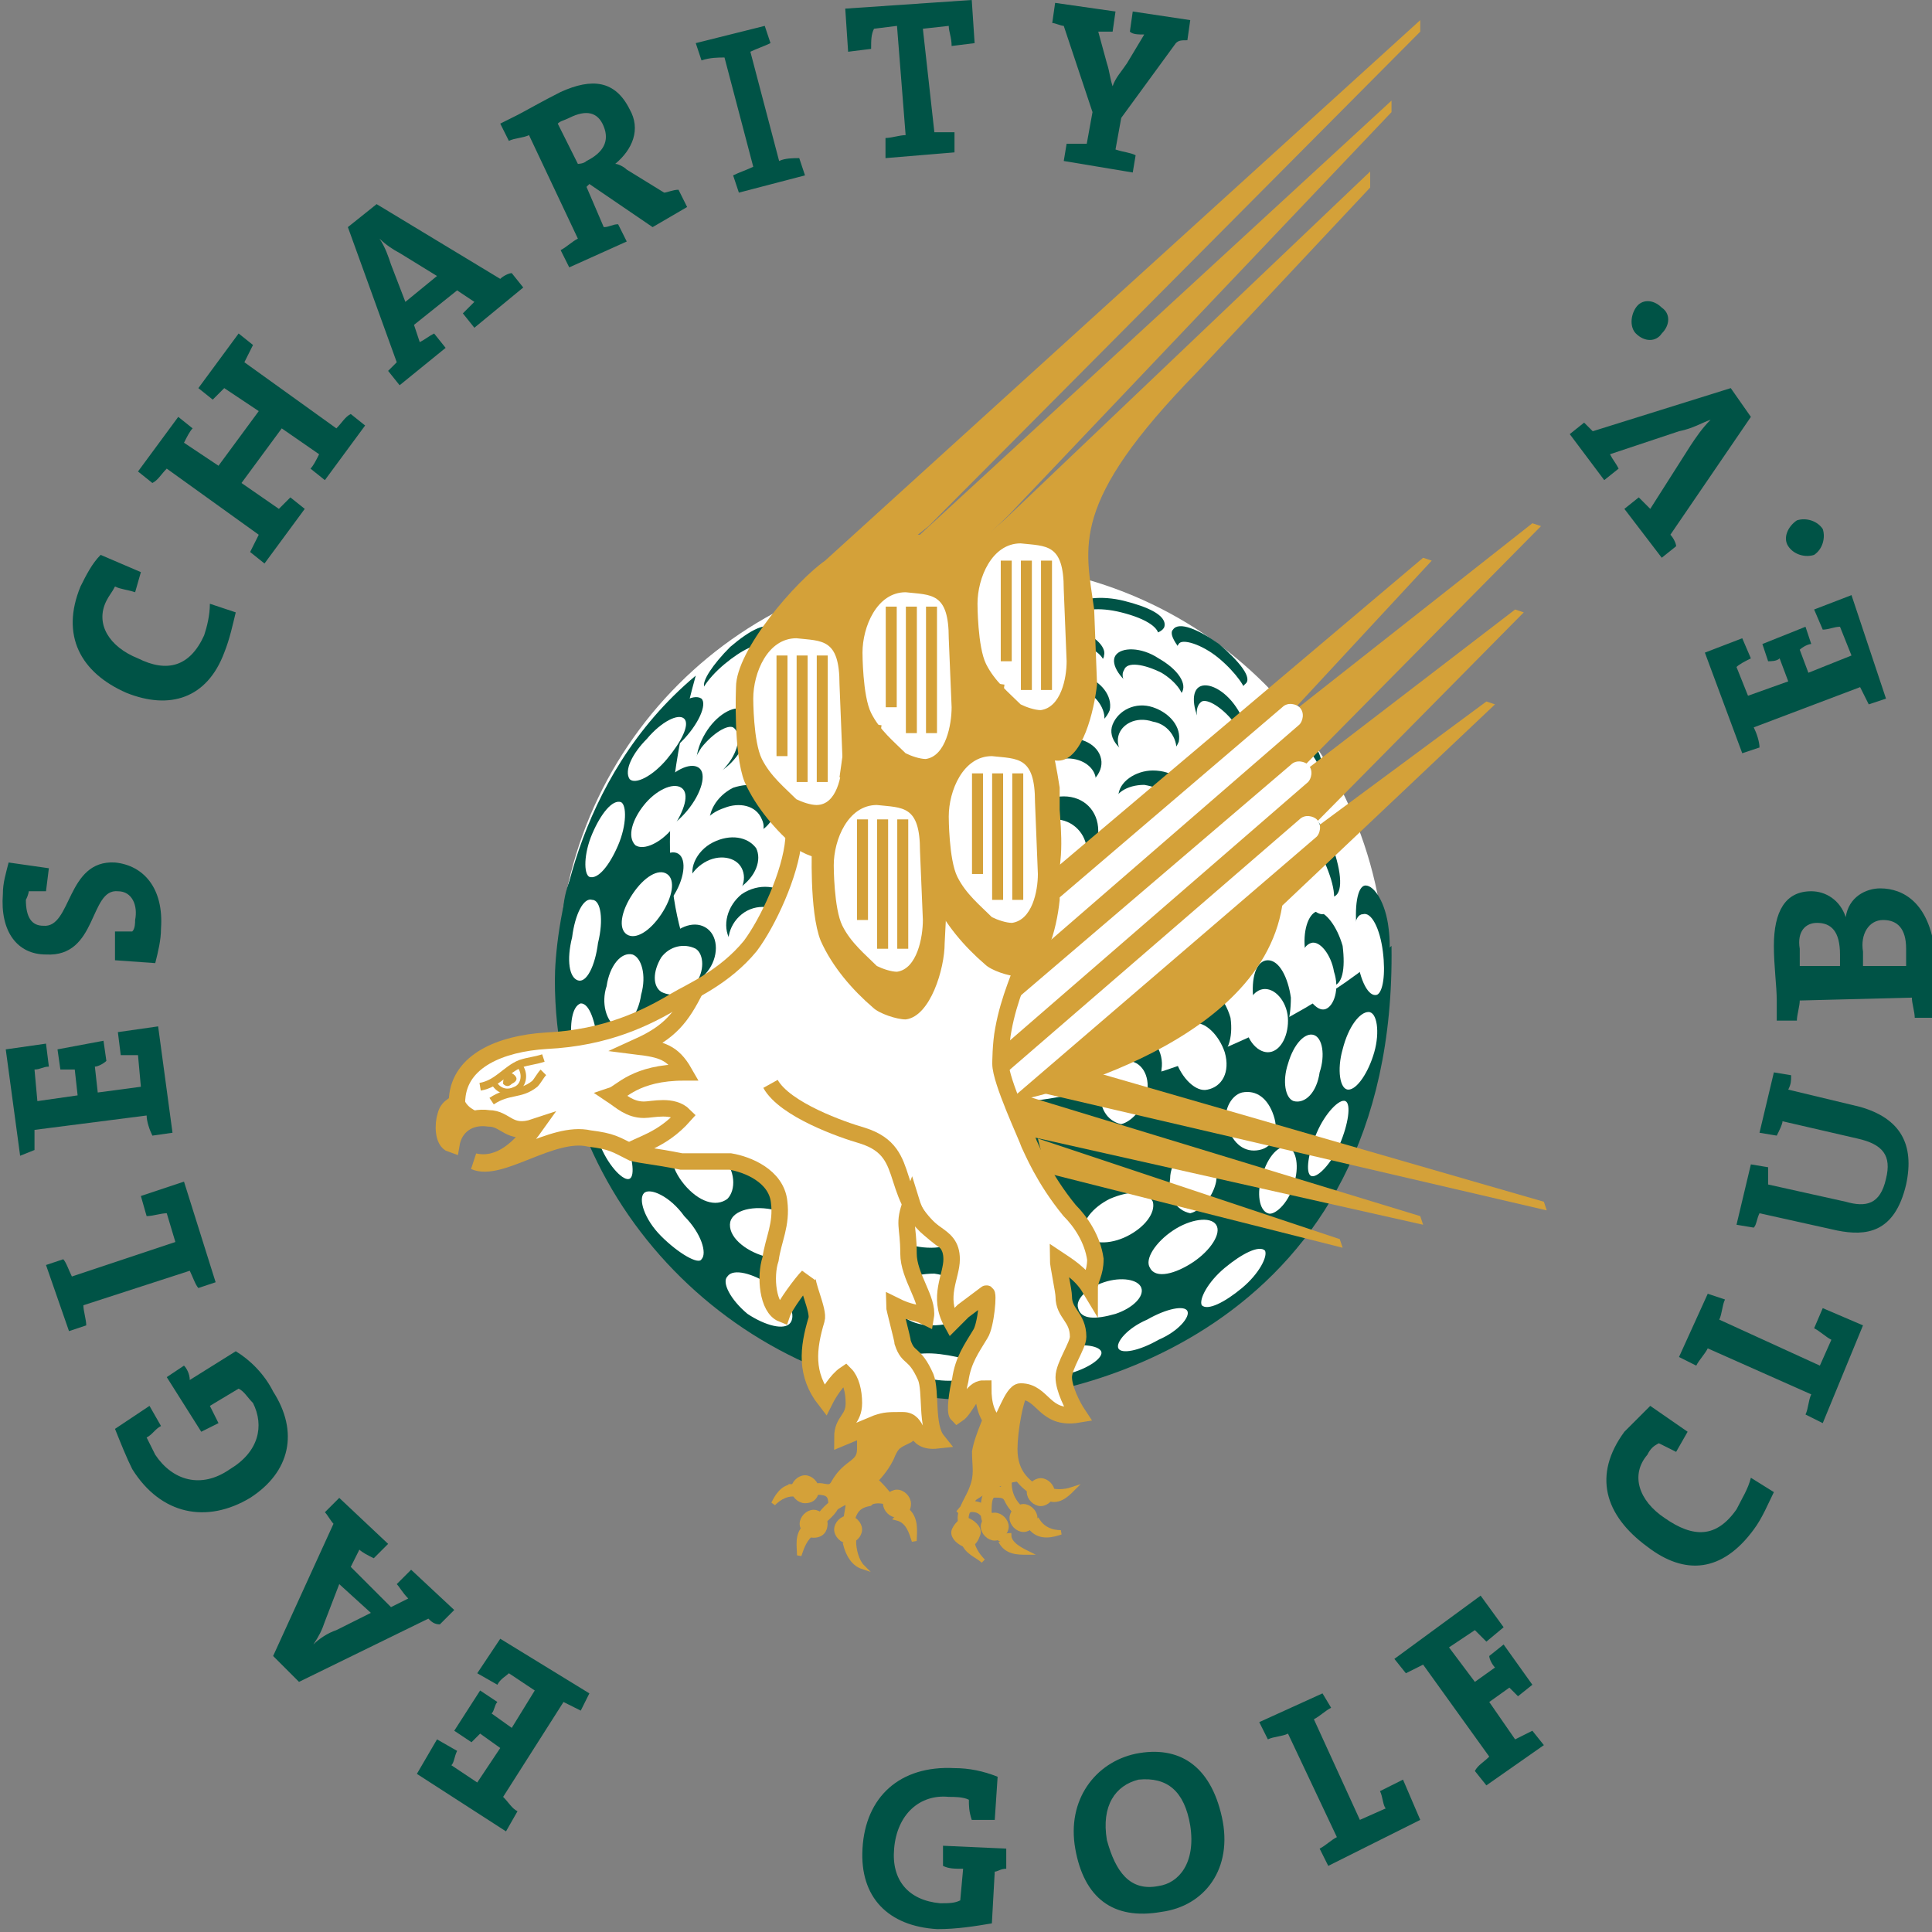 <svg version="1.1" id="Ebene_1" xmlns="http://www.w3.org/2000/svg" xmlns:xlink="http://www.w3.org/1999/xlink" x="0" y="0" viewBox="0 0 67.2 67.2" xml:space="preserve" enable-background="new 0 0 67.2 67.2">
  <rect x="0" y="0" width="67.2" height="67.2" fill="#808080" stroke="none"/>
  <style>
    .st0,.st1{clip-path:url(#SVGID_00000108281571672930127890000008163496595648499349_);fill:#fff}.st1{fill:#005346}.st2{fill:#d4a139}.st2,.st3,.st4{clip-path:url(#SVGID_00000108281571672930127890000008163496595648499349_)}.st3{fill:none;stroke:#d4a139;stroke-width:.172;stroke-miterlimit:3.864}.st4{stroke-width:.382;stroke-miterlimit:4.62}.st4,.st5,.st6{fill:none;stroke:#d4a139}.st5{clip-path:url(#SVGID_00000108281571672930127890000008163496595648499349_);stroke-width:.155;stroke-miterlimit:5.759}.st6{stroke-width:9.600000e-02;stroke-miterlimit:4.62}.st6,.st7,.st8{clip-path:url(#SVGID_00000108281571672930127890000008163496595648499349_)}.st7{fill:none;stroke:#d4a139;stroke-width:.172;stroke-miterlimit:5.759}.st8{fill-rule:evenodd;clip-rule:evenodd;fill:#d4a139}.st10,.st11,.st9{fill:none;stroke:#d4a139}.st9{clip-path:url(#SVGID_00000108281571672930127890000008163496595648499349_);stroke-width:.382;stroke-miterlimit:5.759}.st10,.st11{stroke-width:.573}.st10{clip-path:url(#SVGID_00000108281571672930127890000008163496595648499349_);stroke-miterlimit:4.62}.st11{stroke-miterlimit:3.864}.st11,.st12,.st13{clip-path:url(#SVGID_00000108281571672930127890000008163496595648499349_)}.st12{fill:none;stroke:#d4a139;stroke-width:.116;stroke-miterlimit:3.864}.st13{stroke-width:.271}.st13,.st14,.st15{fill:none;stroke:#d4a139;stroke-miterlimit:3.864}.st14{clip-path:url(#SVGID_00000108281571672930127890000008163496595648499349_);stroke-width:.191}.st15{stroke-width:.382}.st15,.st16,.st17{clip-path:url(#SVGID_00000108281571672930127890000008163496595648499349_)}.st16{fill:none;stroke:#d4a139;stroke-width:9.600000e-02;stroke-miterlimit:3.864}.st17{fill-rule:evenodd;clip-rule:evenodd;fill:#005346}
  </style>
  <defs>
    <path id="SVGID_1_" d="M0 0h67.2v67.2H0z"/>
  </defs>
  <clipPath id="SVGID_00000093153113307163855310000011850563666832327569_">
    <use xlink:href="#SVGID_1_" overflow="visible"/>
  </clipPath>
  <path d="M48.2 34c0 8-6.4 14.4-14.4 14.4S19.4 42 19.4 34s6.4-14.4 14.4-14.4S48.2 26 48.2 34" clip-path="url(#SVGID_00000093153113307163855310000011850563666832327569_)" fill="#fff"/>
  <path d="M41.1 43.2c.4-.5.4-1.2 0-1.5-.4-.3-1-.2-1.4.3-.4.5-.4 1.2 0 1.5.3.3 1 .2 1.4-.3" clip-path="url(#SVGID_00000093153113307163855310000011850563666832327569_)" fill="#fff"/>
  <path d="M43.4 43.2c.5-.6.6-1.2.4-1.4-.3-.2-.9 0-1.3.6-.5.6-.6 1.2-.4 1.4.2.2.8 0 1.3-.6" clip-path="url(#SVGID_00000093153113307163855310000011850563666832327569_)" fill="#005346"/>
  <path d="M42.6 43.9c.4-.5.6-1.1.3-1.3-.2-.2-.8 0-1.2.5-.4.5-.6 1.1-.3 1.3.2.3.8 0 1.2-.5" clip-path="url(#SVGID_00000093153113307163855310000011850563666832327569_)" fill="#fff"/>
  <path d="M24.2 23.5c-4.3 3.6-4.9 9-4.9 10.6 0 8.1 6.8 14.6 14.7 14.6 3.4 0 14.6-2.5 14.4-15.8-7.7 7-29.8 10.7-24.2-9.4" clip-path="url(#SVGID_00000093153113307163855310000011850563666832327569_)" fill="#005346"/>
  <path d="M25.5 27.4c.6-.2 1.2-.1 1.4.4.2.5-.1 1-.8 1.3-.6.2-1.2.1-1.4-.4-.1-.4.2-1 .8-1.3" clip-path="url(#SVGID_00000093153113307163855310000011850563666832327569_)" fill="#005346"/>
  <path d="M25.2 28.1c.5-.2 1.1-.1 1.3.4.2.4-.1.9-.7 1.1s-1.1.1-1.3-.4.1-.9.7-1.1" clip-path="url(#SVGID_00000093153113307163855310000011850563666832327569_)" fill="#fff"/>
  <path d="M25.8 31.1c.6-.4 1.3-.3 1.7.1.4.5.2 1.2-.4 1.6-.6.4-1.3.3-1.7-.1-.3-.5-.1-1.2.4-1.6" clip-path="url(#SVGID_00000093153113307163855310000011850563666832327569_)" fill="#005346"/>
  <path d="M25.8 31.8c.5-.4 1.2-.3 1.5.1.3.4.2 1.1-.3 1.5-.5.4-1.2.3-1.5-.1-.3-.4-.2-1.1.3-1.5" clip-path="url(#SVGID_00000093153113307163855310000011850563666832327569_)" fill="#fff"/>
  <path d="M20.7 33.7c0-.7.3-1.3.7-1.3.4 0 .6.6.6 1.3 0 .7-.3 1.3-.7 1.3-.3 0-.6-.6-.6-1.3M21.2 37.1c-.1-.7.1-1.4.4-1.4.4-.1.7.5.9 1.2.1.7-.1 1.4-.4 1.4-.4 0-.8-.5-.9-1.2M40.1 24.6c-.6-.2-1.2.1-1.4.6s.3 1 .9 1.2c.6.2 1.2-.1 1.4-.6.1-.5-.3-1-.9-1.2" clip-path="url(#SVGID_00000093153113307163855310000011850563666832327569_)" fill="#005346"/>
  <path d="M40.1 25.1c-.6-.2-1.1.1-1.2.5-.1.4.2.9.8 1.1.6.2 1.1-.1 1.2-.5s-.2-1-.8-1.1" clip-path="url(#SVGID_00000093153113307163855310000011850563666832327569_)" fill="#fff"/>
  <path d="M45.4 40.1c.2-.7.1-1.3-.2-1.5-.3-.1-.8.4-1 1.1-.2.7-.1 1.3.2 1.5.3.1.8-.4 1-1.1M22.4 40.3c-.2-.7-.1-1.3.2-1.5.3-.1.8.4 1 1.1.2.7.1 1.3-.2 1.5-.3.1-.8-.4-1-1.1M38.9 42.5c.5-.5.6-1.2.1-1.7-.4-.4-1.2-.4-1.7.1s-.6 1.2-.1 1.7 1.2.3 1.7-.1M35.6 35.2c0-.7.5-1.2 1.2-1.2s1.2.5 1.2 1.2-.5 1.2-1.2 1.2-1.2-.6-1.2-1.2M29.3 25.8c.6-.2 1.2.1 1.4.6.1.5-.3 1-.9 1.2-.6.2-1.2-.1-1.4-.6-.1-.5.3-1 .9-1.2" clip-path="url(#SVGID_00000093153113307163855310000011850563666832327569_)" fill="#005346"/>
  <path d="M27.9 27.1c-.6 0-1.2.4-1.1.9 0 .5.6.9 1.2.9s1.2-.4 1.1-.9c0-.5-.6-.9-1.2-.9M42 28.4c-.6-.4-1.3-.3-1.7.1-.4.5-.2 1.2.4 1.6.6.4 1.3.3 1.7-.1.4-.4.2-1.1-.4-1.6" clip-path="url(#SVGID_00000093153113307163855310000011850563666832327569_)" fill="#005346"/>
  <path d="M41.7 29.1c-.5-.4-1.2-.3-1.5.1-.3.4-.2 1.1.3 1.5.5.4 1.2.3 1.5-.1.4-.5.2-1.2-.3-1.5" clip-path="url(#SVGID_00000093153113307163855310000011850563666832327569_)" fill="#fff"/>
  <path d="M37.7 30.5c0-.7.5-1.2 1.2-1.2s1.2.5 1.2 1.2-.5 1.2-1.2 1.2-1.2-.5-1.2-1.2" clip-path="url(#SVGID_00000093153113307163855310000011850563666832327569_)" fill="#005346"/>
  <path d="M37.5 31.2c0-.6.5-1.1 1.1-1.1.6 0 1.1.5 1.1 1.1 0 .6-.5 1.1-1.1 1.1-.6 0-1.1-.5-1.1-1.1" clip-path="url(#SVGID_00000093153113307163855310000011850563666832327569_)" fill="#fff"/>
  <path d="M38.2 32.8c0-.7.5-1.2 1.2-1.2s1.2.5 1.2 1.2-.5 1.2-1.2 1.2-1.2-.5-1.2-1.2" clip-path="url(#SVGID_00000093153113307163855310000011850563666832327569_)" fill="#005346"/>
  <path d="M38.1 33.4c0-.6.5-1.1 1.1-1.1.6 0 1.1.5 1.1 1.1 0 .6-.5 1.1-1.1 1.1-.6 0-1.1-.5-1.1-1.1" clip-path="url(#SVGID_00000093153113307163855310000011850563666832327569_)" fill="#fff"/>
  <path d="M35.4 31.8c0-.7.5-1.2 1.2-1.2s1.2.5 1.2 1.2-.5 1.2-1.2 1.2-1.2-.5-1.2-1.2M42.7 30.9c-.6-.4-1.3-.3-1.7.1-.4.5-.2 1.2.4 1.6.6.4 1.3.3 1.7-.1.3-.4.1-1.2-.4-1.6M44.5 28.8c-.4-.5-1.1-.6-1.5-.2-.4.3-.3 1 .1 1.5s1.1.6 1.5.2c.4-.4.3-1-.1-1.5" clip-path="url(#SVGID_00000093153113307163855310000011850563666832327569_)" fill="#005346"/>
  <path d="M44.4 29.4c-.4-.4-1-.5-1.3-.2-.3.3-.3.9.1 1.3s1 .5 1.3.2c.4-.3.3-.9-.1-1.3" clip-path="url(#SVGID_00000093153113307163855310000011850563666832327569_)" fill="#fff"/>
  <path d="M46.7 32.9c-.2-.7-.6-1.2-.9-1.2-.3.1-.5.7-.4 1.4.2.7.6 1.2.9 1.2.4 0 .5-.6.4-1.4" clip-path="url(#SVGID_00000093153113307163855310000011850563666832327569_)" fill="#005346"/>
  <path d="M46.4 33.8c-.1-.6-.5-1.1-.8-1-.3.1-.5.6-.3 1.3.1.6.5 1.1.8 1 .3-.1.5-.7.3-1.3" clip-path="url(#SVGID_00000093153113307163855310000011850563666832327569_)" fill="#fff"/>
  <path d="M45 26.9c-.4-.6-.9-1-1.2-.8-.3.2-.2.8.1 1.5.4.6.9 1 1.2.8.3-.2.3-.8-.1-1.5" clip-path="url(#SVGID_00000093153113307163855310000011850563666832327569_)" fill="#005346"/>
  <path d="M44.9 27.4c-.3-.6-.8-.9-1.1-.7s-.2.8.1 1.3c.3.6.8.9 1.1.7.3-.1.2-.7-.1-1.3M45 41.2c.2-.6.1-1.2-.2-1.3-.3-.1-.7.3-.9 1-.2.6-.1 1.2.2 1.3.2.1.7-.3.9-1" clip-path="url(#SVGID_00000093153113307163855310000011850563666832327569_)" fill="#fff"/>
  <path d="M37 25.7c-.6.1-1.1.6-1 1.1s.7.8 1.3.7c.6-.1 1.1-.6 1-1.1s-.7-.8-1.3-.7" clip-path="url(#SVGID_00000093153113307163855310000011850563666832327569_)" fill="#005346"/>
  <path d="M36.9 26.4c-.6.1-1 .6-.9 1 .1.4.6.7 1.2.6.6-.1 1-.6.9-1-.1-.4-.6-.7-1.2-.6" clip-path="url(#SVGID_00000093153113307163855310000011850563666832327569_)" fill="#fff"/>
  <path d="M40.1 26.8c-.6 0-1.2.4-1.2.9s.5.9 1.1.9c.6 0 1.2-.4 1.2-.9.1-.5-.4-.9-1.1-.9" clip-path="url(#SVGID_00000093153113307163855310000011850563666832327569_)" fill="#005346"/>
  <path d="M39.8 27.3c-.6 0-1.1.3-1.1.8 0 .4.4.8 1 .8s1.1-.3 1.1-.8c.1-.4-.4-.7-1-.8" clip-path="url(#SVGID_00000093153113307163855310000011850563666832327569_)" fill="#fff"/>
  <path d="M45.2 25.2c-.6-.6-1.2-1-1.5-.8-.2.2.1.9.7 1.5s1.2 1 1.5.8c.2-.2-.1-.8-.7-1.5" clip-path="url(#SVGID_00000093153113307163855310000011850563666832327569_)" fill="#005346"/>
  <path d="M45.3 25.9c-.5-.6-1.1-.9-1.3-.7-.2.2.1.8.6 1.4.5.6 1.1.9 1.3.7.2-.2 0-.9-.6-1.4" clip-path="url(#SVGID_00000093153113307163855310000011850563666832327569_)" fill="#fff"/>
  <path d="M42.4 22.4c-.7-.5-1.4-.8-1.6-.5-.2.2.3.8.9 1.4.7.5 1.4.8 1.6.5.3-.2-.2-.8-.9-1.4" clip-path="url(#SVGID_00000093153113307163855310000011850563666832327569_)" fill="#005346"/>
  <path d="M42.4 22.9c-.6-.5-1.3-.7-1.4-.5-.2.2.2.8.9 1.2.6.5 1.3.7 1.4.5.1-.1-.3-.7-.9-1.2" clip-path="url(#SVGID_00000093153113307163855310000011850563666832327569_)" fill="#fff"/>
  <path d="M39.1 20.9c-.8-.2-1.6-.1-1.7.2-.1.3.6.7 1.4.9.8.2 1.6.1 1.7-.2.1-.4-.6-.7-1.4-.9" clip-path="url(#SVGID_00000093153113307163855310000011850563666832327569_)" fill="#005346"/>
  <path d="M39 21.3c-.8-.2-1.4-.1-1.5.1-.1.3.5.6 1.3.8.8.2 1.4.1 1.5-.1 0-.3-.5-.6-1.3-.8" clip-path="url(#SVGID_00000093153113307163855310000011850563666832327569_)" fill="#fff"/>
  <path d="M40.3 22.9c-.6-.4-1.3-.4-1.5-.1-.2.3.2.9.8 1.2.6.4 1.3.4 1.5.1.2-.3-.1-.8-.8-1.2" clip-path="url(#SVGID_00000093153113307163855310000011850563666832327569_)" fill="#005346"/>
  <path d="M40.4 23.4c-.6-.3-1.2-.4-1.3-.1-.2.3.2.8.7 1.1.6.3 1.2.4 1.3.1.2-.3-.2-.8-.7-1.1" clip-path="url(#SVGID_00000093153113307163855310000011850563666832327569_)" fill="#fff"/>
  <path d="M37.3 21.9c-.7-.2-1.4 0-1.4.3-.1.3.4.8 1.1.9.7.2 1.4 0 1.4-.3.1-.3-.4-.8-1.1-.9" clip-path="url(#SVGID_00000093153113307163855310000011850563666832327569_)" fill="#005346"/>
  <path d="M37.4 22.4c-.6-.2-1.2 0-1.3.3-.1.3.4.7 1 .8s1.2 0 1.3-.3-.3-.7-1-.8" clip-path="url(#SVGID_00000093153113307163855310000011850563666832327569_)" fill="#fff"/>
  <path d="M32.4 19.9c.9 0 1.6.1 1.6.4 0 .3-.7.6-1.5.6-.9 0-1.6-.1-1.6-.4 0-.3.7-.6 1.5-.6" clip-path="url(#SVGID_00000093153113307163855310000011850563666832327569_)" fill="#005346"/>
  <path d="M31.9 20.2c.8 0 1.4.1 1.4.4 0 .3-.6.5-1.4.5-.8 0-1.4-.1-1.4-.4 0-.2.6-.5 1.4-.5" clip-path="url(#SVGID_00000093153113307163855310000011850563666832327569_)" fill="#fff"/>
  <path d="M28.9 20.8c.8-.2 1.6-.1 1.7.2.1.3-.6.7-1.4.9-.8.2-1.6.1-1.7-.2-.1-.3.5-.7 1.4-.9" clip-path="url(#SVGID_00000093153113307163855310000011850563666832327569_)" fill="#005346"/>
  <path d="M28.7 21.2c.8-.2 1.4-.1 1.5.1.1.3-.5.6-1.3.8-.8.2-1.4.1-1.5-.1-.1-.3.5-.7 1.3-.8" clip-path="url(#SVGID_00000093153113307163855310000011850563666832327569_)" fill="#fff"/>
  <path d="M30.5 21.9c.7-.2 1.4 0 1.4.3.1.3-.4.8-1.1.9-.7.2-1.4 0-1.4-.3-.2-.3.4-.8 1.1-.9" clip-path="url(#SVGID_00000093153113307163855310000011850563666832327569_)" fill="#005346"/>
  <path d="M29.9 22.2c.6-.2 1.2 0 1.3.3.1.3-.4.7-1 .9-.6.2-1.2 0-1.3-.3s.4-.7 1-.9" clip-path="url(#SVGID_00000093153113307163855310000011850563666832327569_)" fill="#fff"/>
  <path d="M29.8 23.7c.6-.2 1.2.1 1.4.6.1.5-.3 1-.9 1.2-.6.2-1.2-.1-1.4-.6-.1-.5.3-1 .9-1.2" clip-path="url(#SVGID_00000093153113307163855310000011850563666832327569_)" fill="#005346"/>
  <path d="M29.6 24.2c.6-.2 1.1.1 1.2.5.1.4-.2.9-.8 1.1-.6.2-1.1-.1-1.2-.5s.2-1 .8-1.1" clip-path="url(#SVGID_00000093153113307163855310000011850563666832327569_)" fill="#fff"/>
  <path d="M27.8 22.9c.7-.3 1.3-.3 1.5 0 .2.3-.2.8-.9 1.2-.7.3-1.3.3-1.5 0-.1-.4.3-.9.9-1.2" clip-path="url(#SVGID_00000093153113307163855310000011850563666832327569_)" fill="#005346"/>
  <path d="M27.4 23.4c.6-.3 1.2-.3 1.3 0 .1.3-.2.8-.8 1.1-.6.3-1.2.3-1.3 0-.1-.4.2-.8.8-1.1" clip-path="url(#SVGID_00000093153113307163855310000011850563666832327569_)" fill="#fff"/>
  <path d="M25.4 22.5c.7-.6 1.3-.9 1.5-.6.2.2-.2.9-.9 1.4-.7.6-1.3.9-1.5.6-.1-.2.3-.8.9-1.4" clip-path="url(#SVGID_00000093153113307163855310000011850563666832327569_)" fill="#005346"/>
  <path d="M25.2 23.1c.6-.5 1.2-.8 1.4-.6.2.2-.2.8-.8 1.3-.6.5-1.2.8-1.4.6-.2-.2.2-.8.8-1.3" clip-path="url(#SVGID_00000093153113307163855310000011850563666832327569_)" fill="#fff"/>
  <path d="M26.6 25.1c.5-.4 1.2-.4 1.5-.1.3.4.2 1-.3 1.4-.5.4-1.2.4-1.5.1-.3-.3-.2-1 .3-1.4" clip-path="url(#SVGID_00000093153113307163855310000011850563666832327569_)" fill="#005346"/>
  <path d="M26.3 25.6c.4-.4 1-.4 1.3-.1.3.3.2.9-.3 1.3-.4.4-1 .4-1.3.1-.3-.3-.1-.9.3-1.3" clip-path="url(#SVGID_00000093153113307163855310000011850563666832327569_)" fill="#fff"/>
  <path d="M24.8 29.3c.6-.3 1.2-.2 1.5.2.2.4 0 1-.6 1.4-.6.3-1.2.2-1.5-.2-.3-.4 0-1.1.6-1.4" clip-path="url(#SVGID_00000093153113307163855310000011850563666832327569_)" fill="#005346"/>
  <path d="M24.5 30c.5-.3 1.1-.2 1.3.2.2.4 0 .9-.5 1.2-.5.3-1.1.2-1.3-.2-.2-.4 0-.9.5-1.2" clip-path="url(#SVGID_00000093153113307163855310000011850563666832327569_)" fill="#fff"/>
  <path d="M25.5 35.7c.3-.6 1-.9 1.5-.6s.7 1 .4 1.6c-.3.6-1 .9-1.5.6-.6-.3-.7-1-.4-1.6" clip-path="url(#SVGID_00000093153113307163855310000011850563666832327569_)" fill="#005346"/>
  <path d="M25.4 36.6c.3-.6.9-.8 1.4-.6.5.2.6.9.4 1.5-.3.6-.9.8-1.4.6-.5-.3-.7-1-.4-1.5M21.1 34.3c.1-.7.5-1.2.9-1.1.3.1.5.7.3 1.4-.1.7-.5 1.2-.9 1.1-.3-.2-.5-.8-.3-1.4M21.3 37.9c-.1-.6 0-1.2.4-1.3.3-.1.7.4.8 1.1.1.6 0 1.2-.4 1.3-.3 0-.6-.4-.8-1.1" clip-path="url(#SVGID_00000093153113307163855310000011850563666832327569_)" fill="#fff"/>
  <path d="M20.5 38.9c-.4-.8-.5-1.5-.2-1.6.3-.1.8.4 1.1 1.2.4.8.5 1.5.2 1.6-.3.2-.8-.4-1.1-1.2" clip-path="url(#SVGID_00000093153113307163855310000011850563666832327569_)" fill="#005346"/>
  <path d="M20.9 39.9c-.3-.7-.4-1.4-.2-1.5.2-.1.7.4 1 1.1.3.7.4 1.4.2 1.5-.2.1-.7-.4-1-1.1" clip-path="url(#SVGID_00000093153113307163855310000011850563666832327569_)" fill="#fff"/>
  <path d="M19.5 35.2c-.1-.8 0-1.4.3-1.5.3 0 .5.6.6 1.4.1.8 0 1.4-.3 1.5s-.5-.6-.6-1.4" clip-path="url(#SVGID_00000093153113307163855310000011850563666832327569_)" fill="#005346"/>
  <path d="M19.9 36.4c-.1-.8 0-1.4.3-1.5.3 0 .5.6.6 1.4.1.8 0 1.4-.3 1.5s-.5-.6-.6-1.4" clip-path="url(#SVGID_00000093153113307163855310000011850563666832327569_)" fill="#fff"/>
  <path d="M23.4 37.4c.2-.6.7-1 1.2-.9.5.1.7.7.6 1.4-.2.6-.7 1-1.2.9-.6-.1-.8-.7-.6-1.4" clip-path="url(#SVGID_00000093153113307163855310000011850563666832327569_)" fill="#005346"/>
  <path d="M23.3 38.4c.2-.6.6-.9 1.1-.8.4.1.7.7.5 1.2-.2.6-.6.9-1.1.8-.4-.1-.7-.7-.5-1.2" clip-path="url(#SVGID_00000093153113307163855310000011850563666832327569_)" fill="#fff"/>
  <path d="M37.7 23.5c-.6-.2-1.2.1-1.4.6s.3 1 .9 1.2c.6.2 1.2-.1 1.4-.6.1-.5-.3-1-.9-1.2" clip-path="url(#SVGID_00000093153113307163855310000011850563666832327569_)" fill="#005346"/>
  <path d="M37.6 24c-.6-.2-1.1.1-1.2.5-.1.4.2.9.8 1.1.6.2 1.1-.1 1.2-.5s-.3-1-.8-1.1" clip-path="url(#SVGID_00000093153113307163855310000011850563666832327569_)" fill="#fff"/>
  <path d="M43 24.6c-.4-.6-1-.9-1.3-.7-.3.2-.2.9.2 1.5s1 .9 1.3.7c.3-.3.2-.9-.2-1.5" clip-path="url(#SVGID_00000093153113307163855310000011850563666832327569_)" fill="#005346"/>
  <path d="M42.9 25.1c-.4-.5-.9-.8-1.1-.7-.3.2-.2.8.2 1.3s.9.8 1.1.7c.3-.1.2-.7-.2-1.3" clip-path="url(#SVGID_00000093153113307163855310000011850563666832327569_)" fill="#fff"/>
  <path d="M46.4 29.6c-.3-.8-.8-1.5-1.2-1.4-.3.1-.4.8-.1 1.6.3.8.8 1.5 1.2 1.4.4 0 .4-.7.1-1.6" clip-path="url(#SVGID_00000093153113307163855310000011850563666832327569_)" fill="#005346"/>
  <path d="M46.2 30.3c-.3-.8-.7-1.3-1.1-1.3-.3.1-.3.7-.1 1.5.3.8.7 1.3 1 1.3.5-.1.5-.7.2-1.5" clip-path="url(#SVGID_00000093153113307163855310000011850563666832327569_)" fill="#fff"/>
  <path d="M42.7 26.2c-.6-.2-1.2-.1-1.4.4-.2.5.1 1 .8 1.3.6.2 1.2.1 1.4-.4.1-.5-.2-1-.8-1.3" clip-path="url(#SVGID_00000093153113307163855310000011850563666832327569_)" fill="#005346"/>
  <path d="M42.5 26.8c-.5-.2-1.1-.1-1.3.4-.2.4.1.9.7 1.1s1.1.1 1.3-.4-.1-.9-.7-1.1" clip-path="url(#SVGID_00000093153113307163855310000011850563666832327569_)" fill="#fff"/>
  <path d="M47.2 39c.4-.8.5-1.5.2-1.6-.3-.1-.8.4-1.1 1.2-.4.8-.5 1.5-.2 1.6.3.1.8-.5 1.1-1.2" clip-path="url(#SVGID_00000093153113307163855310000011850563666832327569_)" fill="#005346"/>
  <path d="M46.6 39.8c.3-.7.4-1.4.2-1.5-.2-.1-.7.4-1 1.1-.3.7-.4 1.4-.2 1.5.2.1.7-.4 1-1.1" clip-path="url(#SVGID_00000093153113307163855310000011850563666832327569_)" fill="#fff"/>
  <path d="M24.6 25.4c.4-.6 1-.9 1.3-.7.3.2.2.9-.2 1.5s-1 .9-1.3.7c-.3-.2-.2-.9.2-1.5" clip-path="url(#SVGID_00000093153113307163855310000011850563666832327569_)" fill="#005346"/>
  <path d="M24.4 26c.4-.5.9-.8 1.1-.7.3.2.2.8-.2 1.3s-.9.8-1.1.7c-.3-.1-.2-.7.2-1.3M33.3 19.3l3.1.7-2.7 3.8-4.6.6z" clip-path="url(#SVGID_00000093153113307163855310000011850563666832327569_)" fill="#fff"/>
  <path d="M40.4 37.2c.1-.6-.3-1.2-.8-1.3-.5-.1-1 .4-1 1.1-.1.6.3 1.2.8 1.3.5 0 1-.4 1-1.1" clip-path="url(#SVGID_00000093153113307163855310000011850563666832327569_)" fill="#005346"/>
  <path d="M39.9 38c.1-.6-.2-1.1-.7-1.1-.4-.1-.9.4-.9 1-.1.6.2 1.1.7 1.2.4-.1.8-.6.9-1.1" clip-path="url(#SVGID_00000093153113307163855310000011850563666832327569_)" fill="#fff"/>
  <path d="M35.8 28.9c0-.7.5-1.2 1.2-1.2s1.2.5 1.2 1.2-.5 1.2-1.2 1.2-1.2-.5-1.2-1.2" clip-path="url(#SVGID_00000093153113307163855310000011850563666832327569_)" fill="#005346"/>
  <path d="M35.6 29.6c0-.6.5-1.1 1.1-1.1.6 0 1.1.5 1.1 1.1 0 .6-.5 1.1-1.1 1.1-.6 0-1.1-.5-1.1-1.1" clip-path="url(#SVGID_00000093153113307163855310000011850563666832327569_)" fill="#fff"/>
  <path d="M25.7 33.1c.6-.4 1.3-.3 1.7.1.4.5.2 1.2-.4 1.6-.6.4-1.3.3-1.7-.1-.3-.4-.1-1.2.4-1.6" clip-path="url(#SVGID_00000093153113307163855310000011850563666832327569_)" fill="#005346"/>
  <path d="M25.5 33.9c.5-.4 1.2-.3 1.5.1.3.4.2 1.1-.3 1.5-.5.4-1.2.3-1.5-.1-.4-.5-.2-1.1.3-1.5" clip-path="url(#SVGID_00000093153113307163855310000011850563666832327569_)" fill="#fff"/>
  <path d="M19.6 31.5c.1-.9.5-1.5.8-1.5.3 0 .4.8.3 1.6-.1.9-.5 1.5-.8 1.5-.3 0-.4-.7-.3-1.6" clip-path="url(#SVGID_00000093153113307163855310000011850563666832327569_)" fill="#005346"/>
  <path d="M19.9 32.6c.1-.8.4-1.4.7-1.3.3 0 .4.7.2 1.5-.1.8-.4 1.4-.7 1.3-.3-.1-.4-.7-.2-1.5" clip-path="url(#SVGID_00000093153113307163855310000011850563666832327569_)" fill="#fff"/>
  <path d="M20.8 28.2c.3-.8.8-1.4 1.1-1.3.3.1.2.8-.1 1.7-.3.8-.8 1.4-1.1 1.3-.3-.1-.2-.9.1-1.7" clip-path="url(#SVGID_00000093153113307163855310000011850563666832327569_)" fill="#005346"/>
  <path d="M20.6 29c.3-.7.7-1.2 1-1.1.2.1.2.8-.1 1.5-.3.7-.7 1.2-1 1.1-.2-.1-.2-.8.1-1.5" clip-path="url(#SVGID_00000093153113307163855310000011850563666832327569_)" fill="#fff"/>
  <path d="M22.9 25.1c.6-.6 1.2-1 1.5-.8.2.2-.1.9-.7 1.5s-1.2 1-1.5.8c-.2-.2.1-.9.7-1.5" clip-path="url(#SVGID_00000093153113307163855310000011850563666832327569_)" fill="#005346"/>
  <path d="M22.5 25.7c.5-.6 1.1-.9 1.3-.7.2.2-.1.8-.6 1.4-.5.6-1.1.9-1.3.7-.2-.3.1-.9.6-1.4" clip-path="url(#SVGID_00000093153113307163855310000011850563666832327569_)" fill="#fff"/>
  <path d="M42.3 40.4c.1-.6-.3-1.2-.8-1.3-.5-.1-1 .4-1 1.1-.1.6.3 1.2.8 1.3.4 0 .9-.4 1-1.1" clip-path="url(#SVGID_00000093153113307163855310000011850563666832327569_)" fill="#005346"/>
  <path d="M42.3 41.1c.1-.6-.2-1.1-.7-1.1-.4-.1-.9.4-.9 1-.1.6.2 1.1.7 1.2.4-.1.8-.6.9-1.1" clip-path="url(#SVGID_00000093153113307163855310000011850563666832327569_)" fill="#fff"/>
  <path d="M46.3 37.7c.1-.7-.1-1.3-.5-1.4-.4-.1-.8.4-.9 1.1-.1.7.1 1.3.5 1.4.4.1.8-.4.9-1.1" clip-path="url(#SVGID_00000093153113307163855310000011850563666832327569_)" fill="#005346"/>
  <path d="M45.9 37.3c.2-.6.1-1.2-.2-1.3-.3-.1-.7.3-.9 1-.2.6-.1 1.2.2 1.3.4.1.8-.3.9-1" clip-path="url(#SVGID_00000093153113307163855310000011850563666832327569_)" fill="#fff"/>
  <path d="M23.2 32.7c.4-.5 1-.7 1.4-.4.4.3.4 1 0 1.5s-1 .7-1.4.4-.4-1 0-1.5" clip-path="url(#SVGID_00000093153113307163855310000011850563666832327569_)" fill="#005346"/>
  <path d="M23 33.3c.3-.4.8-.5 1.2-.3.3.2.3.8 0 1.2-.3.4-.8.5-1.2.3-.3-.2-.3-.7 0-1.2M26.6 43.7c.8.2 1.5 0 1.6-.4.1-.4-.4-1-1.2-1.2-.8-.2-1.5 0-1.6.4-.1.5.5 1 1.2 1.2M26 45.7c.6.4 1.3.6 1.5.3.2-.3-.1-.9-.7-1.3s-1.3-.6-1.5-.3c-.2.2.1.8.7 1.3M32.4 46.1c.8 0 1.4-.3 1.4-.8s-.6-.9-1.3-1c-.8 0-1.4.3-1.4.8-.1.5.5 1 1.3 1M38.8 45.7c.6-.2 1-.6.9-.9-.1-.3-.7-.4-1.3-.2-.6.2-1 .6-.9.9.1.4.6.4 1.3.2M43.2 44.8c.6-.5.9-1.1.8-1.3-.2-.2-.8.1-1.4.6-.6.5-.9 1.1-.8 1.3.2.2.8-.1 1.4-.6M41.5 43.9c.6-.4 1-1 .8-1.3-.2-.3-.9-.2-1.5.2s-1 1-.8 1.3c.2.4.9.2 1.5-.2M37.1 47.8c.8-.2 1.3-.6 1.2-.8-.1-.2-.7-.3-1.5-.1-.8.2-1.3.6-1.2.8.1.3.8.3 1.5.1M23 43c-.6-.6-.8-1.3-.6-1.5.2-.2.9.1 1.4.8.6.6.8 1.3.6 1.5-.1.2-.8-.2-1.4-.8M40.3 46.6c-.7.4-1.3.5-1.4.3-.1-.2.3-.7 1-1 .7-.4 1.3-.5 1.4-.3.1.2-.3.7-1 1" clip-path="url(#SVGID_00000093153113307163855310000011850563666832327569_)" fill="#fff"/>
  <path d="M44.6 38c-.2-.6-.7-1-1.2-.9-.5.1-.7.7-.6 1.4.2.6.7 1 1.2.9.5-.2.7-.8.6-1.4" clip-path="url(#SVGID_00000093153113307163855310000011850563666832327569_)" fill="#005346"/>
  <path d="M44.3 38.8c-.2-.6-.6-.9-1.1-.8-.4.1-.7.7-.5 1.2.2.6.6.9 1.1.8.5-.1.7-.6.5-1.2M32.6 48c.8.1 1.4-.1 1.5-.3 0-.3-.6-.5-1.4-.6-.8-.1-1.4.1-1.5.3 0 .3.6.5 1.4.6M35.2 32.5c0-.6.5-1.1 1.1-1.1.6 0 1.1.5 1.1 1.1 0 .6-.5 1.1-1.1 1.1-.6 0-1.1-.5-1.1-1.1M39.2 43c.6-.3 1-.8.9-1.2-.2-.4-.8-.4-1.5-.1-.6.3-1 .8-.9 1.2.2.4.9.4 1.5.1" clip-path="url(#SVGID_00000093153113307163855310000011850563666832327569_)" fill="#fff"/>
  <path d="M22.3 30.5c.4-.6 1-1 1.3-.8.3.2.2.9-.2 1.5s-1 1-1.4.8c-.2-.2-.1-.9.3-1.5" clip-path="url(#SVGID_00000093153113307163855310000011850563666832327569_)" fill="#005346"/>
  <path d="M22 31.1c.4-.6.9-.9 1.2-.7.3.2.2.8-.2 1.4-.4.6-.9.9-1.2.7-.3-.2-.2-.8.2-1.4" clip-path="url(#SVGID_00000093153113307163855310000011850563666832327569_)" fill="#fff"/>
  <path d="M22.9 27.4c.5-.6 1.1-.9 1.4-.7s.1.9-.4 1.5-1.1.9-1.4.7c-.2-.2-.1-.9.4-1.5" clip-path="url(#SVGID_00000093153113307163855310000011850563666832327569_)" fill="#005346"/>
  <path d="M22.4 28c.4-.5 1-.8 1.3-.6.3.2.1.8-.3 1.4-.4.5-1 .8-1.3.6-.3-.3-.1-.9.3-1.4M32.4 43.4c.7 0 1.3-.4 1.3-.8s-.6-.7-1.3-.7c-.7 0-1.3.4-1.3.8s.5.7 1.3.7M23.8 41.2c.5.6 1.1.8 1.5.5.3-.3.3-1-.2-1.5-.5-.6-1.1-.8-1.5-.5-.4.2-.3.9.2 1.5M23.7 34.9c.2-.5.8-.8 1.2-.6.4.2.6.8.3 1.3-.2.5-.8.8-1.2.6-.4-.2-.5-.8-.3-1.3" clip-path="url(#SVGID_00000093153113307163855310000011850563666832327569_)" fill="#fff"/>
  <path d="M23.1 35.7c.2-.6.7-1 1.2-.9.5.1.7.7.6 1.4-.2.6-.7 1-1.2.9-.5-.2-.8-.8-.6-1.4" clip-path="url(#SVGID_00000093153113307163855310000011850563666832327569_)" fill="#005346"/>
  <path d="M23 36.4c.2-.6.6-.9 1.1-.8.4.1.7.7.5 1.2-.2.6-.6.9-1.1.8-.4-.1-.6-.6-.5-1.2" clip-path="url(#SVGID_00000093153113307163855310000011850563666832327569_)" fill="#fff"/>
  <path d="M42.8 35.4c-.2-.7-.7-1.2-1.1-1.1-.4.1-.6.7-.5 1.4.2.7.7 1.2 1.1 1.1.4-.1.6-.7.5-1.4" clip-path="url(#SVGID_00000093153113307163855310000011850563666832327569_)" fill="#005346"/>
  <path d="M42.6 36.6c-.2-.6-.7-1.1-1.1-1-.5.1-.7.7-.6 1.3.2.6.7 1.1 1.1 1 .5-.1.8-.6.6-1.3" clip-path="url(#SVGID_00000093153113307163855310000011850563666832327569_)" fill="#fff"/>
  <path d="M44.9 34.7c-.1-.7-.4-1.3-.8-1.3s-.6.6-.5 1.4c.1.7.4 1.3.8 1.3.3 0 .5-.6.5-1.4" clip-path="url(#SVGID_00000093153113307163855310000011850563666832327569_)" fill="#005346"/>
  <path d="M44.8 35.5c0-.6-.4-1.1-.8-1.1s-.7.5-.7 1.1c0 .6.4 1.1.8 1.1s.7-.5.7-1.1" clip-path="url(#SVGID_00000093153113307163855310000011850563666832327569_)" fill="#fff"/>
  <path d="M47.9 35.8c.2-.8.1-1.5-.3-1.6-.3-.1-.8.6-1 1.4-.2.8-.1 1.5.3 1.6.3.1.8-.5 1-1.4" clip-path="url(#SVGID_00000093153113307163855310000011850563666832327569_)" fill="#005346"/>
  <path d="M47.8 36.6c.2-.7.1-1.4-.2-1.4-.3 0-.7.5-.9 1.3-.2.7-.1 1.4.2 1.4.3 0 .7-.6.9-1.3" clip-path="url(#SVGID_00000093153113307163855310000011850563666832327569_)" fill="#fff"/>
  <path d="M48.3 32.3c-.1-.9-.5-1.5-.8-1.5-.3 0-.4.8-.3 1.6.1.9.5 1.5.8 1.5.3 0 .4-.8.3-1.6" clip-path="url(#SVGID_00000093153113307163855310000011850563666832327569_)" fill="#005346"/>
  <path d="M48.1 33.1c-.1-.8-.4-1.4-.7-1.3-.3 0-.4.7-.2 1.5.1.8.4 1.4.7 1.3.2-.1.3-.7.2-1.5M31 19h1.2v.9H31z" clip-path="url(#SVGID_00000093153113307163855310000011850563666832327569_)" fill="#fff"/>
  <path d="M28.4 51.8c0-.2-.2-.4-.4-.4s-.4.2-.4.4.2.4.4.4c.3 0 .4-.2.4-.4" clip-path="url(#SVGID_00000093153113307163855310000011850563666832327569_)" fill="#d4a139"/>
  <path d="M28.4 51.8c0-.2-.2-.4-.4-.4s-.4.2-.4.4.2.4.4.4c.3 0 .4-.2.4-.4z" clip-path="url(#SVGID_00000093153113307163855310000011850563666832327569_)" fill="none" stroke="#d4a139" stroke-width=".172" stroke-miterlimit="3.864"/>
  <path d="M28.7 53c0-.2-.2-.4-.4-.4s-.4.2-.4.4.2.4.4.4c.3 0 .4-.2.4-.4" clip-path="url(#SVGID_00000093153113307163855310000011850563666832327569_)" fill="#d4a139"/>
  <path d="M28.7 53c0-.2-.2-.4-.4-.4s-.4.2-.4.4.2.4.4.4c.3 0 .4-.2.4-.4z" clip-path="url(#SVGID_00000093153113307163855310000011850563666832327569_)" fill="none" stroke="#d4a139" stroke-width=".172" stroke-miterlimit="3.864"/>
  <path d="M29.9 53.2c0-.2-.2-.4-.4-.4s-.4.2-.4.4.2.4.4.4.4-.2.4-.4" clip-path="url(#SVGID_00000093153113307163855310000011850563666832327569_)" fill="#d4a139"/>
  <path d="M29.9 53.2c0-.2-.2-.4-.4-.4s-.4.2-.4.4.2.4.4.4.4-.2.4-.4z" clip-path="url(#SVGID_00000093153113307163855310000011850563666832327569_)" fill="none" stroke="#d4a139" stroke-width=".172" stroke-miterlimit="3.864"/>
  <path d="M31.6 52.3c0-.2-.2-.4-.4-.4s-.4.2-.4.4.2.4.4.4.4-.1.4-.4" clip-path="url(#SVGID_00000093153113307163855310000011850563666832327569_)" fill="#d4a139"/>
  <path d="M31.6 52.3c0-.2-.2-.4-.4-.4s-.4.2-.4.4.2.4.4.4.4-.1.4-.4z" clip-path="url(#SVGID_00000093153113307163855310000011850563666832327569_)" fill="none" stroke="#d4a139" stroke-width=".172" stroke-miterlimit="3.864"/>
  <path d="M36.3 52c-.6-.3-1.1-.7-1.1-1.6 0-.6.2-1.9.5-2.2m-2 5.2c-.1-.1-.2-.4-.2-.6 0-.3.3-.7.4-1 .2-.5.1-.8.1-1.3.1-.6.5-1.3.6-1.8m1.2 4.1c-.4-.2-.8-.6-.8-1.2 0-.3.3-.2.5-.3m-.4.8c-.1-.2-.3-.2-.5-.2-.3 0-.3.4-.3.7 0 .4.3.7.3.7-.2-.3-.2-.9-.8-.9-.2 0-.3.2-.4.3" clip-path="url(#SVGID_00000093153113307163855310000011850563666832327569_)" fill="none" stroke="#d4a139" stroke-width=".382" stroke-miterlimit="4.62"/>
  <path d="M36.6 51.9c0-.2-.2-.4-.4-.4s-.4.2-.4.4.2.4.4.4.4-.2.4-.4" clip-path="url(#SVGID_00000093153113307163855310000011850563666832327569_)" fill="#d4a139"/>
  <path d="M36.6 51.9c0-.2-.2-.4-.4-.4s-.4.2-.4.4.2.4.4.4.4-.2.4-.4z" clip-path="url(#SVGID_00000093153113307163855310000011850563666832327569_)" fill="none" stroke="#d4a139" stroke-width=".172" stroke-miterlimit="3.864"/>
  <path d="M36.4 52.1c.4.2.7-.1.9-.3-.3.1-.6.1-.9 0 .1 0 0 .2 0 .3" clip-path="url(#SVGID_00000093153113307163855310000011850563666832327569_)" fill="#d4a139"/>
  <path d="M36.4 52.1c.4.2.7-.1.9-.3-.3.1-.6.1-.9 0 .1 0 0 .2 0 .3z" clip-path="url(#SVGID_00000093153113307163855310000011850563666832327569_)" fill="none" stroke="#d4a139" stroke-width=".155" stroke-miterlimit="5.759"/>
  <path d="M36 52.8c0-.2-.2-.4-.4-.4s-.4.2-.4.4.2.4.4.4.4-.2.4-.4" clip-path="url(#SVGID_00000093153113307163855310000011850563666832327569_)" fill="#d4a139"/>
  <path d="M36 52.8c0-.2-.2-.4-.4-.4s-.4.2-.4.4.2.4.4.4.4-.2.4-.4z" clip-path="url(#SVGID_00000093153113307163855310000011850563666832327569_)" fill="none" stroke="#d4a139" stroke-width=".172" stroke-miterlimit="3.864"/>
  <path d="M35 53.1c0-.2-.2-.4-.4-.4s-.4.2-.4.4.2.4.4.4.4-.2.4-.4" clip-path="url(#SVGID_00000093153113307163855310000011850563666832327569_)" fill="#d4a139"/>
  <path d="M35 53.1c0-.2-.2-.4-.4-.4s-.4.2-.4.4.2.4.4.4.4-.2.4-.4z" clip-path="url(#SVGID_00000093153113307163855310000011850563666832327569_)" fill="none" stroke="#d4a139" stroke-width=".172" stroke-miterlimit="3.864"/>
  <path d="M34 53.4c.1-.2-.1-.4-.3-.5-.2-.1-.4.1-.5.3-.1.2.1.4.3.5.2.1.4 0 .5-.3" clip-path="url(#SVGID_00000093153113307163855310000011850563666832327569_)" fill="#d4a139"/>
  <path d="M34 53.4c.1-.2-.1-.4-.3-.5-.2-.1-.4.1-.5.3-.1.2.1.4.3.5.2.1.4 0 .5-.3z" clip-path="url(#SVGID_00000093153113307163855310000011850563666832327569_)" fill="none" stroke="#d4a139" stroke-width=".172" stroke-miterlimit="3.864"/>
  <path d="M35.5 48.2c.1-.6-.9.5-1 .5-.4 1.1-.6 3.1-.8 3.5-.1.2.5-.3.8-.4.3-.2 1-.4.9-.5-.3-.5-.1-1.9.1-3.1" clip-path="url(#SVGID_00000093153113307163855310000011850563666832327569_)" fill="#d4a139"/>
  <path d="M35.5 48.2c.1-.6-.9.5-1 .5-.4 1.1-.6 3.1-.8 3.5-.1.2.5-.3.8-.4.3-.2 1-.4.9-.5-.3-.5-.1-1.9.1-3.1z" clip-path="url(#SVGID_00000093153113307163855310000011850563666832327569_)" fill="none" stroke="#d4a139" stroke-width=".096" stroke-miterlimit="4.62"/>
  <path d="M35.9 53.2c.3.3.7.2 1 .1-.3 0-.6-.1-.8-.4 0 0-.2.2-.2.3" clip-path="url(#SVGID_00000093153113307163855310000011850563666832327569_)" fill="#d4a139"/>
  <path d="M35.9 53.2c.3.3.7.2 1 .1-.3 0-.6-.1-.8-.4 0 0-.2.2-.2.3z" clip-path="url(#SVGID_00000093153113307163855310000011850563666832327569_)" fill="none" stroke="#d4a139" stroke-width=".155" stroke-miterlimit="5.759"/>
  <path d="M34.8 53.6c.2.4.6.4.9.4-.2-.1-.6-.3-.6-.6-.1 0-.3.1-.3.2" clip-path="url(#SVGID_00000093153113307163855310000011850563666832327569_)" fill="#d4a139"/>
  <path d="M34.8 53.6c.2.4.6.4.9.4-.2-.1-.6-.3-.6-.6-.1 0-.3.1-.3.2z" clip-path="url(#SVGID_00000093153113307163855310000011850563666832327569_)" fill="none" stroke="#d4a139" stroke-width=".155" stroke-miterlimit="5.759"/>
  <path d="M33.5 53.6c.1.4.5.5.7.7-.2-.2-.4-.5-.4-.8-.1 0-.3.1-.3.1" clip-path="url(#SVGID_00000093153113307163855310000011850563666832327569_)" fill="#d4a139"/>
  <path d="M33.5 53.6c.1.4.5.5.7.7-.2-.2-.4-.5-.4-.8-.1 0-.3.1-.3.1z" clip-path="url(#SVGID_00000093153113307163855310000011850563666832327569_)" fill="none" stroke="#d4a139" stroke-width=".155" stroke-miterlimit="5.759"/>
  <path d="M29.4 53.7c.1.4.3.7.6.8-.2-.2-.3-.6-.3-.9 0 0-.2 0-.3.1" clip-path="url(#SVGID_00000093153113307163855310000011850563666832327569_)" fill="#d4a139"/>
  <path d="M29.4 53.7c.1.4.3.7.6.8-.2-.2-.3-.6-.3-.9 0 0-.2 0-.3.1z" clip-path="url(#SVGID_00000093153113307163855310000011850563666832327569_)" fill="none" stroke="#d4a139" stroke-width=".155" stroke-miterlimit="5.759"/>
  <path d="M31.5 52.5c.4.3.3.8.3 1.1-.1-.3-.2-.7-.6-.8.1-.1.2-.3.3-.3" clip-path="url(#SVGID_00000093153113307163855310000011850563666832327569_)" fill="#d4a139"/>
  <path d="M31.5 52.5c.4.3.3.8.3 1.1-.1-.3-.2-.7-.6-.8.1-.1.2-.3.3-.3z" clip-path="url(#SVGID_00000093153113307163855310000011850563666832327569_)" fill="none" stroke="#d4a139" stroke-width=".172" stroke-miterlimit="5.759"/>
  <path d="M28 53.1c-.3.3-.2.7-.2 1 .1-.3.2-.6.5-.8-.1 0-.2-.2-.3-.2" clip-path="url(#SVGID_00000093153113307163855310000011850563666832327569_)" fill="#d4a139"/>
  <path d="M28 53.1c-.3.3-.2.7-.2 1 .1-.3.2-.6.5-.8-.1 0-.2-.2-.3-.2z" clip-path="url(#SVGID_00000093153113307163855310000011850563666832327569_)" fill="none" stroke="#d4a139" stroke-width=".155" stroke-miterlimit="5.759"/>
  <path d="M27.6 51.7c-.4 0-.6.4-.7.6.2-.2.5-.4.9-.3-.1 0-.1-.2-.2-.3" clip-path="url(#SVGID_00000093153113307163855310000011850563666832327569_)" fill="#d4a139"/>
  <path d="M27.6 51.7c-.4 0-.6.4-.7.6.2-.2.5-.4.9-.3-.1 0-.1-.2-.2-.3z" clip-path="url(#SVGID_00000093153113307163855310000011850563666832327569_)" fill="none" stroke="#d4a139" stroke-width=".155" stroke-miterlimit="5.759"/>
  <path d="M31.2 52.5c0 .1-.4-.6-.9-1 .1-.1.4-.4.6-.8.2-.5.3-.5.7-.7.3-.2.2-.5-.2-.5-.2 0-1.4.4-1.4.6v.3c0 .6-.5.5-.9 1.2-.2.4-.5.1-.7.2.4 0 .6.1.6.5 0 .2-.4.5-.5.6.3-.4.5-.6 1-.8.1.1.1.2.1.3l-.1.6c.1-.4.2-.7.7-.8.2-.2 1-.1 1 .3" clip-path="url(#SVGID_00000093153113307163855310000011850563666832327569_)" fill-rule="evenodd" clip-rule="evenodd" fill="#d4a139"/>
  <path d="M31.2 52.5c0 .1-.4-.6-.9-1 .1-.1.4-.4.6-.8.2-.5.3-.5.7-.7.3-.2.2-.5-.2-.5-.2 0-1.4.4-1.4.6v.3c0 .6-.5.5-.9 1.2-.2.4-.5.1-.7.2.4 0 .6.1.6.5 0 .2-.4.5-.5.6.3-.4.5-.6 1-.8.1.1.1.2.1.3l-.1.6c.1-.4.2-.7.7-.8.2-.2 1-.1 1 .3z" clip-path="url(#SVGID_00000093153113307163855310000011850563666832327569_)" fill="none" stroke="#d4a139" stroke-width=".382" stroke-miterlimit="5.759"/>
  <path d="m53.8 42.1-.1-.3L35 36.4c-.2.4.2.9-.1 1.3l18.9 4.4zM44.7 25l5.1-5.5-.3-.1-12.9 10.9c-.9.8-.3.3-.2 1.7.1 0 4.3-3.7 8.3-7" clip-path="url(#SVGID_00000093153113307163855310000011850563666832327569_)" fill="#d4a139"/>
  <path d="m45.4 26.6 8.2-8.3-.3-.1-17.9 14.1c-.9.8-.4 1.9-.3 3.2 0 .1 6.3-5.6 10.3-8.9" clip-path="url(#SVGID_00000093153113307163855310000011850563666832327569_)" fill="#d4a139"/>
  <path d="m44.8 29.6 8.2-8.3-.3-.1-17.6 13.5c-.3 1.1-.1 1.5 0 2.9 0 0 5.7-4.8 9.7-8" clip-path="url(#SVGID_00000093153113307163855310000011850563666832327569_)" fill="#d4a139"/>
  <path d="m44.6 31.5 7.4-7-.3-.1-16.9 12.5c0 .3.4 0 .5 1.4.1 0 8.5-1.7 9.3-6.8" clip-path="url(#SVGID_00000093153113307163855310000011850563666832327569_)" fill="#d4a139"/>
  <path d="m49.5 42.6-.1-.3L35.3 38c-.2.4.3.9.4 1.5l13.8 3.1zM46.7 43.4l-.1-.3-10.5-3.5.3 1.2 10.3 2.6z" clip-path="url(#SVGID_00000093153113307163855310000011850563666832327569_)" fill="#d4a139"/>
  <path d="m35.3 34.8 9.6-8.2c.2-.2.5-.1.6 0 .2.2.1.5 0 .6L35 36.3l.3-1.5zM34.9 37.4l10.3-8.9c.2-.2.5-.1.6 0 .2.2.1.5 0 .6l-10.6 9.1-.3-.8zM35 32.8l9.6-8.2c.2-.2.5-.1.6 0 .2.2.1.5 0 .6l-10.5 9.1.3-1.5z" clip-path="url(#SVGID_00000093153113307163855310000011850563666832327569_)" fill="#fff"/>
  <path d="M27.8 24c.5-.4 7.8-2.2 8.6-2.3-.3 2.7.1 5.9.1 5.9s.2 1.4.1 2.3c-.1 1.2-.5 2.1-.8 3.1-.3.9-.7 1.7-.9 2.8-.1.5-.1 1.2-.1 1.2 0 .6.9 2.5 1 2.8.1.2.5 1.2 1.4 2.3.4.4.8 1 .9 1.7 0 .5-.2.7-.2 1-.3-.5-.8-.8-1.1-1 0 .2.2 1.1.2 1.3 0 .6.5.7.5 1.4 0 .3-.5 1-.5 1.4 0 .4.3 1 .5 1.3-1.2.2-1.2-.8-2-.8-.3 0-.6 1.1-.8 1.2-.4-.3-.5-.8-.5-1.3-.4 0-.6.7-.9.9-.1-.1 0-.8.1-1.2.1-.7.4-1.1.7-1.6.2-.3.3-1.5.2-1.4l-.8.6-.4.4c-.5-.9 0-1.6 0-2.2 0-1-1-.7-1.4-2-.3.8-.1.8-.1 1.8 0 .8.7 1.6.6 2.2-.4-.2-.5-.1-1.1-.4 0 .1.3 1.2.3 1.3.2.6.4.3.8 1.2.2.5 0 1.7.4 2.2-.9.1-.6-.7-1.2-.7-.5 0-.6 0-.9.1l-1.2.5c0-.6.4-.6.4-1.2 0-.4-.1-.8-.3-1-.3.2-.6.7-.7.9-.7-.9-.6-1.8-.3-2.8.1-.3-.4-1.3-.3-1.5-.2.2-.8 1-.9 1.3-.5-.2-.6-1.3-.4-1.9.1-.7.4-1.2.3-2-.1-.9-1.1-1.3-1.7-1.4h-1.7c-1-.2-1.3-.2-1.7-.3-.6-.3-.7-.4-1.5-.5-1.3-.3-3.1 1.2-4 .8.9.2 1.6-.5 2.1-1.2-.9.3-1-.3-1.6-.3-.7-.1-1.2.3-1.3.9-.3-.1-.3-.7-.2-1 .1-.4.4-.3.4-.6.1-1.3 1.5-1.9 3.1-2 2.1-.1 3.5-.8 4.5-1.4.5-.3 1.7-.8 2.6-1.9.6-.8 1.4-2.5 1.5-3.7 0-1.1.4-2 .4-3 0-.4-.1-.9-.1-1.3-.1-.4-.1-.4-.1-.9" clip-path="url(#SVGID_00000093153113307163855310000011850563666832327569_)" fill="#fff"/>
  <path d="M27.8 24c.5-.4 7.8-2.2 8.6-2.3-.3 2.7.1 5.9.1 5.9s.2 1.4.1 2.3c-.1 1.2-.5 2.1-.8 3.1-.3.9-.7 1.7-.9 2.8-.1.5-.1 1.2-.1 1.2 0 .6.9 2.5 1 2.8.1.2.5 1.2 1.4 2.3.4.4.8 1 .9 1.7 0 .5-.2.7-.2 1-.3-.5-.8-.8-1.1-1 0 .2.2 1.1.2 1.3 0 .6.5.7.5 1.4 0 .3-.5 1-.5 1.4 0 .4.3 1 .5 1.3-1.2.2-1.2-.8-2-.8-.3 0-.6 1.1-.8 1.2-.4-.3-.5-.8-.5-1.3-.4 0-.6.7-.9.9-.1-.1 0-.8.1-1.2.1-.7.4-1.1.7-1.6.2-.3.3-1.5.2-1.4l-.8.6-.4.4c-.5-.9 0-1.6 0-2.2 0-1-1-.7-1.4-2-.3.8-.1.8-.1 1.8 0 .8.7 1.6.6 2.2-.4-.2-.5-.1-1.1-.4 0 .1.3 1.2.3 1.3.2.6.4.3.8 1.2.2.5 0 1.7.4 2.2-.9.1-.6-.7-1.2-.7-.5 0-.6 0-.9.1l-1.2.5c0-.6.4-.6.4-1.2 0-.4-.1-.8-.3-1-.3.2-.6.7-.7.9-.7-.9-.6-1.8-.3-2.8.1-.3-.4-1.3-.3-1.5-.2.2-.8 1-.9 1.3-.5-.2-.6-1.3-.4-1.9.1-.7.4-1.2.3-2-.1-.9-1.1-1.3-1.7-1.4h-1.7c-1-.2-1.3-.2-1.7-.3-.6-.3-.7-.4-1.5-.5-1.3-.3-3.1 1.2-4 .8.9.2 1.6-.5 2.1-1.2-.9.3-1-.3-1.6-.3-.7-.1-1.2.3-1.3.9-.3-.1-.3-.7-.2-1 .1-.4.4-.3.4-.6.1-1.3 1.5-1.9 3.1-2 2.1-.1 3.5-.8 4.5-1.4.5-.3 1.7-.8 2.6-1.9.6-.8 1.4-2.5 1.5-3.7 0-1.1.4-2 .4-3 0-.4-.1-.9-.1-1.3-.1-.4-.1-.4-.1-.9z" clip-path="url(#SVGID_00000093153113307163855310000011850563666832327569_)" fill="none" stroke="#d4a139" stroke-width=".573" stroke-miterlimit="4.62"/>
  <path d="M24.2 34.4c-.5 1-.9 1.5-2 2 .8.1 1.2.2 1.6.9-1.7 0-2.2.7-2.5.8.3.2.6.5 1.1.5.3 0 1-.2 1.4.2-.8.9-1.6 1-2 1.3" clip-path="url(#SVGID_00000093153113307163855310000011850563666832327569_)" fill="none" stroke="#d4a139" stroke-width=".573" stroke-miterlimit="3.864"/>
  <path d="M32.9 43.2c-2.2-1.5-1-3.1-2.9-3.7-.7-.2-2.7-.9-3.2-1.8" clip-path="url(#SVGID_00000093153113307163855310000011850563666832327569_)" fill="none" stroke="#d4a139" stroke-width=".573" stroke-miterlimit="4.62"/>
  <path d="M16.7 38.7c-.3-.1-.6-.3-.6-.7 0-.5-.9.7-.6 1.1l.4.2c.4.1 1.1-.5.8-.6M30 27.3l.2-4c.8-1.4-1.9-1.9 2.1-5L49.4 1.1V.7L28.7 19.5c-1 .7-3.1 3.1-3.1 4.4 0 0-.1 2.3.3 3.3.4.9 1.1 1.7 1.8 2.3.2.2.8.4 1.1.4.7-.1 1.2-1.7 1.2-2.6" clip-path="url(#SVGID_00000093153113307163855310000011850563666832327569_)" fill="#d4a139"/>
  <path d="m38.1 23.8-.1-2.6c-.3-2.2-.9-3.7 3.6-8.3l6-6.4v-.4L35 18.1c-1.1 1-1.4 1-1.4 2.3 0 0-.1 2.3.3 3.3.4.9 1.1 1.7 1.8 2.3.2.2.8.4 1.1.4.8 0 1.2-1.7 1.3-2.6" clip-path="url(#SVGID_00000093153113307163855310000011850563666832327569_)" fill="#d4a139"/>
  <path d="m38.1 23.8-.1-2.6c-.3-2.2-.9-3.7 3.6-8.3l6-6.4v-.4L35 18.1c-1.1 1-1.4 1-1.4 2.3 0 0-.1 2.3.3 3.3.4.9 1.1 1.7 1.8 2.3.2.2.8.4 1.1.4.8 0 1.2-1.7 1.3-2.6z" clip-path="url(#SVGID_00000093153113307163855310000011850563666832327569_)" fill="none" stroke="#d4a139" stroke-width=".116" stroke-miterlimit="3.864"/>
  <path d="m33.8 25.2.2-3.9c.2-2.6-2.4 0 1.1-3.4l13.3-14v-.4L30.8 19.7c-1 .7-1.5.7-1.6 2.1 0 0-.1 2.3.3 3.3.4.9 1.1 1.7 1.8 2.3.2.2.8.4 1.1.4.9-.1 1.3-1.7 1.4-2.6" clip-path="url(#SVGID_00000093153113307163855310000011850563666832327569_)" fill="#d4a139"/>
  <path d="M36.8 31.3v-3.9c-.4-2.6-.7-2.4-2-2.6-1.5-.2-2.5 1.8-2.6 3.1 0 0-.1 2.3.3 3.3.4.9 1.1 1.7 1.8 2.3.2.2.8.4 1.1.4.9 0 1.3-1.6 1.4-2.6" clip-path="url(#SVGID_00000093153113307163855310000011850563666832327569_)" fill="#d4a139"/>
  <path d="M36.8 31.3v-3.9c-.4-2.6-.7-2.4-2-2.6-1.5-.2-2.5 1.8-2.6 3.1 0 0-.1 2.3.3 3.3.4.9 1.1 1.7 1.8 2.3.2.2.8.4 1.1.4.9 0 1.3-1.6 1.4-2.6z" clip-path="url(#SVGID_00000093153113307163855310000011850563666832327569_)" fill="none" stroke="#d4a139" stroke-width=".116" stroke-miterlimit="3.864"/>
  <path d="m32.8 32.8.2-3.9c.2-2.6-.8-2.5-2.1-2.6-1.6-.2-2.5 1.8-2.6 3.1 0 0-.1 2.3.3 3.3.4.9 1.1 1.7 1.8 2.3.2.2.8.4 1.1.4.8-.1 1.3-1.7 1.3-2.6" clip-path="url(#SVGID_00000093153113307163855310000011850563666832327569_)" fill="#d4a139"/>
  <path d="m32.8 32.8.2-3.9c.2-2.6-.8-2.5-2.1-2.6-1.6-.2-2.5 1.8-2.6 3.1 0 0-.1 2.3.3 3.3.4.9 1.1 1.7 1.8 2.3.2.2.8.4 1.1.4.8-.1 1.3-1.7 1.3-2.6z" clip-path="url(#SVGID_00000093153113307163855310000011850563666832327569_)" fill="none" stroke="#d4a139" stroke-width=".116" stroke-miterlimit="3.864"/>
  <path d="M18.9 36.8c-.3.1-.5.1-.8.2-.5.2-.8.7-1.4.8" clip-path="url(#SVGID_00000093153113307163855310000011850563666832327569_)" fill="none" stroke="#d4a139" stroke-width=".271" stroke-miterlimit="3.864"/>
  <path d="M17.2 37.7c.2.3.5.3.7.2.3-.1.4-.5.2-.8" clip-path="url(#SVGID_00000093153113307163855310000011850563666832327569_)" fill="none" stroke="#d4a139" stroke-width=".191" stroke-miterlimit="3.864"/>
  <path d="M17.9 37.4c-.1-.1-.2-.1-.3 0-.1.1-.1.2-.1.3.1.1.2.1.3 0 .2-.1.2-.2.1-.3" clip-path="url(#SVGID_00000093153113307163855310000011850563666832327569_)" fill="#d4a139"/>
  <path d="M18.9 37.3c-.1.1-.2.3-.3.4-.5.4-.9.2-1.5.6" clip-path="url(#SVGID_00000093153113307163855310000011850563666832327569_)" fill="none" stroke="#d4a139" stroke-width=".271" stroke-miterlimit="3.864"/>
  <path clip-path="url(#SVGID_00000093153113307163855310000011850563666832327569_)" fill="#d4a139" d="M30.7 18.6h3.6v1.7h-3.6z"/>
  <path d="m29.3 26.3-.1-2.5c0-1.6-.6-1.5-1.5-1.6-1 0-1.5 1.2-1.5 2.1 0 0 0 1.5.3 2.1.3.6.8 1 1.2 1.4.2.1.5.2.7.2.7 0 .9-1 .9-1.7" clip-path="url(#SVGID_00000093153113307163855310000011850563666832327569_)" fill="#fff"/>
  <path d="M28.6 22.8v4.4m-.7-4.4v4.4m-.7-4.4v3.5" clip-path="url(#SVGID_00000093153113307163855310000011850563666832327569_)" fill="none" stroke="#d4a139" stroke-width=".382" stroke-miterlimit="3.864"/>
  <path d="m37.1 23-.1-2.5c0-1.6-.6-1.5-1.5-1.6-1 0-1.5 1.2-1.5 2.1 0 0 0 1.5.3 2.1.3.6.8 1 1.2 1.4.2.1.5.2.7.2.7-.1.9-1.1.9-1.7" clip-path="url(#SVGID_00000093153113307163855310000011850563666832327569_)" fill="#fff"/>
  <path d="M36.4 19.5V24m-.7-4.5V24m-.7-4.5V23" clip-path="url(#SVGID_00000093153113307163855310000011850563666832327569_)" fill="none" stroke="#d4a139" stroke-width=".382" stroke-miterlimit="3.864"/>
  <path d="m32.1 32-.1-2.4c0-1.6-.6-1.5-1.5-1.6-1 0-1.5 1.2-1.5 2.1 0 0 0 1.5.3 2.1.3.6.8 1 1.2 1.4.2.1.5.2.7.2.7-.1.9-1.2.9-1.8" clip-path="url(#SVGID_00000093153113307163855310000011850563666832327569_)" fill="#fff"/>
  <path d="M31.4 28.5V33m-.7-4.5V33m-.7-4.5V32" clip-path="url(#SVGID_00000093153113307163855310000011850563666832327569_)" fill="none" stroke="#d4a139" stroke-width=".382" stroke-miterlimit="3.864"/>
  <path d="m36.1 30.4-.1-2.5c0-1.6-.6-1.5-1.5-1.6-1 0-1.5 1.2-1.5 2.1 0 0 0 1.5.3 2.1.3.6.8 1 1.2 1.4.2.1.5.2.7.2.7-.1.9-1.1.9-1.7" clip-path="url(#SVGID_00000093153113307163855310000011850563666832327569_)" fill="#fff"/>
  <path d="M35.4 26.9v4.4m-.7-4.4v4.4m-.7-4.4v3.5" clip-path="url(#SVGID_00000093153113307163855310000011850563666832327569_)" fill="none" stroke="#d4a139" stroke-width=".382" stroke-miterlimit="3.864"/>
  <path d="m33.1 24.6-.1-2.4c0-1.6-.6-1.5-1.5-1.6-1 0-1.5 1.2-1.5 2.1 0 0 0 1.5.3 2.1.3.6.8 1 1.2 1.4.2.1.5.2.7.2.7-.1.9-1.2.9-1.8" clip-path="url(#SVGID_00000093153113307163855310000011850563666832327569_)" fill="#fff"/>
  <path d="M32.4 21.1v4.4m-.7-4.4v4.4m-.7-4.4v3.5" clip-path="url(#SVGID_00000093153113307163855310000011850563666832327569_)" fill="none" stroke="#d4a139" stroke-width=".382" stroke-miterlimit="3.864"/>
  <path transform="rotate(-82.016 29.988 26.102)" clip-path="url(#SVGID_00000093153113307163855310000011850563666832327569_)" fill="#d4a139" d="M29 25.5h1.9v1.1H29z"/>
  <path transform="rotate(-82.016 29.988 26.102)" clip-path="url(#SVGID_00000093153113307163855310000011850563666832327569_)" fill="none" stroke="#d4a139" stroke-width=".096" stroke-miterlimit="3.864" d="M29 25.5h1.9v1.1H29z"/>
  <path transform="rotate(-82.01 34.075 24.371)" clip-path="url(#SVGID_00000093153113307163855310000011850563666832327569_)" fill="#d4a139" d="M33.5 23.6h1.2v1.5h-1.2z"/>
  <path transform="rotate(-82.01 34.075 24.371)" clip-path="url(#SVGID_00000093153113307163855310000011850563666832327569_)" fill="none" stroke="#d4a139" stroke-width=".096" stroke-miterlimit="3.864" d="M33.5 23.6h1.2v1.5h-1.2z"/>
  <path d="m17.4 57-.8 1.2.7.4c.1-.2.3-.3.4-.4l.9.6-.8 1.3-.7-.5c.1-.1.1-.3.2-.4l-.6-.4-.9 1.4.6.4.3-.3.7.5-.8 1.2-.9-.6c.1-.1.1-.3.2-.5l-.7-.4-.7 1.2 3.1 2 .4-.7c-.2-.1-.3-.3-.5-.5l2.1-3.3.6.3.3-.6-3.1-1.9z" clip-path="url(#SVGID_00000093153113307163855310000011850563666832327569_)" fill="#005346"/>
  <path d="m11.8 52.1-.5.5c.1.1.2.3.3.4l-2.1 4.6.9.9 4.5-2.2c.1.1.2.2.4.2l.5-.5-1.5-1.4-.5.5c.1.1.2.3.4.5l-.6.3-1.4-1.4.3-.6c.1.1.3.2.5.3l.5-.5-1.7-1.6zm0 3 1.1 1-1.2.6c-.3.1-.6.3-.8.5.2-.3.3-.5.4-.8l.5-1.3z" clip-path="url(#SVGID_00000093153113307163855310000011850563666832327569_)" fill-rule="evenodd" clip-rule="evenodd" fill="#005346"/>
  <path d="m6.4 47.5-.6.4L7 49.8l.6-.3-.3-.6 1-.6c.2.1.3.3.5.5.4.8.2 1.7-.8 2.3-1 .7-2 .4-2.6-.5l-.3-.6c.2-.1.3-.3.5-.4l-.4-.7-1.2.8c.2.5.4 1 .6 1.4 1 1.6 2.6 1.9 4.1 1 1.4-.9 1.7-2.3.8-3.7-.3-.6-.8-1.1-1.3-1.4l-1.6 1c0-.2-.1-.4-.2-.5M6.4 41.1l-1.5.5.2.7c.2 0 .5-.1.7-.1l.3 1-3.6 1.2c-.1-.2-.2-.5-.3-.6l-.6.2.8 2.3.6-.2c0-.2-.1-.5-.1-.7l3.7-1.2c.1.2.2.5.3.6l.6-.2-1.1-3.5zM5.5 35.7l-1.4.2.1.8h.6l.1 1.1-1.5.2-.1-.9c.1 0 .3-.1.4-.2l-.1-.7-1.6.3.1.7h.5l.1.9-1.4.2-.1-1.1c.2 0 .3-.1.5-.1l-.1-.8-1.4.2.5 3.7.5-.2v-.7l3.9-.5c0 .2.1.5.2.7l.7-.1-.5-3.7zM4 30c-1.7-.1-1.5 2.3-2.5 2.2-.4 0-.6-.3-.6-.9.1-.2.1-.3.1-.3h.6l.1-.8L.3 30c-.1.4-.2.7-.2 1.1-.1 1.3.5 2.1 1.5 2.1 1.8.1 1.5-2.3 2.5-2.2.5 0 .7.5.6 1 0 .1 0 .3-.1.4H4v1l1.4.1c.1-.4.2-.8.2-1.2.1-1.4-.6-2.2-1.6-2.3M4.9 19.9l-1.4-.6c-.3.3-.5.7-.7 1.1-.7 1.7 0 3 1.6 3.7 1.5.6 2.8.2 3.4-1.4.2-.5.3-1 .4-1.4l-.9-.3c0 .4-.1.8-.2 1.1-.5 1.1-1.3 1.3-2.3.8-1-.4-1.5-1.2-1.1-2 .1-.2.2-.3.3-.5.2.1.4.1.7.2l.2-.7zM12.7 14.8l-.5-.4c-.2.1-.3.3-.5.5l-3.2-2.3.3-.6-.5-.4-1.4 1.9.5.4.4-.4 1.2.8-1.4 1.9-1.2-.8c.1-.2.2-.4.3-.5l-.5-.4-1.4 1.9.5.4c.2-.1.3-.3.5-.5L9 18.6l-.3.6.5.4 1.4-1.9-.5-.4-.4.4-1.3-.9 1.4-1.9 1.3.9c-.1.2-.2.4-.3.5l.5.4 1.4-1.9z" clip-path="url(#SVGID_00000093153113307163855310000011850563666832327569_)" fill="#005346"/>
  <path d="m18.2 10-.4-.5c-.1 0-.3.1-.4.2l-4.3-2.6-1 .8 1.7 4.7-.3.3.4.5 1.6-1.3-.4-.5c-.2.1-.3.2-.5.3l-.2-.6 1.5-1.2.6.4-.4.4.4.5 1.7-1.4zm-3-.4-1.1.9-.5-1.3c-.1-.3-.2-.6-.4-.9.2.2.5.4.7.5l1.3.8zM23.9 7.2l-.3-.6c-.2 0-.4.1-.5.1l-1.3-.8c-.1-.1-.3-.2-.4-.2.6-.5.9-1.2.5-1.9-.5-1-1.3-1.1-2.4-.6-.6.3-1.3.7-1.5.8l-.6.3.3.6c.2-.1.5-.1.7-.2l1.7 3.6c-.2.1-.4.3-.6.4l.3.6 2-.9-.3-.6c-.2 0-.3.1-.5.1l-.6-1.4.1-.1 2.2 1.5 1.2-.7zM21 4.4c.2.5 0 .9-.6 1.2-.1.1-.3.1-.3.1l-.7-1.4c.1-.1.2-.1.4-.2.6-.3 1-.2 1.2.3" clip-path="url(#SVGID_00000093153113307163855310000011850563666832327569_)" fill-rule="evenodd" clip-rule="evenodd" fill="#005346"/>
  <path d="m28 6.1-.2-.6c-.2 0-.5 0-.7.1l-1-3.8c.2-.1.5-.2.7-.3l-.2-.6-2.4.6.2.6c.3-.1.6-.1.8-.1l1 3.8c-.2.1-.5.2-.7.3l.2.6 2.3-.6zM33.8 0l-4.4.3.1 1.5.8-.1c0-.3 0-.5.1-.7l.8-.1.3 3.8c-.2 0-.5.1-.7.1v.7l2.4-.2v-.7h-.7L32.1 1l.9-.1c0 .2.1.4.1.7l.8-.1-.1-1.5zM41.3 1.4l.1-.7-2-.3-.1.7c.1.1.3.1.5.1l-.6 1c-.2.3-.4.5-.5.8-.1-.3-.1-.5-.2-.8l-.3-1.1h.5l.1-.7-2.1-.3-.1.7c.1 0 .3.1.4.1l1 3-.2 1.1h-.7l-.1.6 2.4.4.1-.6c-.2-.1-.4-.1-.7-.2l.2-1.1 1.9-2.6c.1-.1.2-.1.4-.1M35 65v-.7l-2.2-.1v.7c.2.1.4.1.7.1l-.1 1.1c-.2.1-.4.1-.7.1-1.1-.1-1.7-.8-1.6-1.9.1-1.2.9-1.9 1.9-1.8.2 0 .5 0 .7.1 0 .2 0 .4.1.7h.8l.1-1.5c-.5-.2-1-.3-1.5-.3-1.9-.1-3.1 1-3.2 2.8-.1 1.7.9 2.7 2.6 2.8.7 0 1.3-.1 1.9-.2l.1-1.8c.1 0 .2-.1.4-.1" clip-path="url(#SVGID_00000093153113307163855310000011850563666832327569_)" fill="#005346"/>
  <path d="M42.5 63.2c-.4-1.8-1.5-2.5-3-2.2-1.4.3-2.4 1.6-2.1 3.3.3 1.7 1.3 2.5 3 2.2 1.5-.2 2.5-1.5 2.1-3.3m-1.1.3c.2 1.3-.4 2-1.1 2.1-1 .2-1.5-.5-1.8-1.6-.2-1.2.3-1.9 1.1-2.1 1-.1 1.6.4 1.8 1.6" clip-path="url(#SVGID_00000093153113307163855310000011850563666832327569_)" fill-rule="evenodd" clip-rule="evenodd" fill="#005346"/>
  <path d="m49.4 63.3-.6-1.4-.8.4c.1.2.1.5.2.6l-.9.4-1.6-3.5c.2-.1.4-.3.6-.4l-.3-.5-2.2 1 .3.6c.2-.1.5-.1.7-.2l1.7 3.6c-.2.1-.4.3-.6.4l.3.6 3.2-1.6zM52.3 56.6l-.8-1.1-3 2.2.4.5.6-.3 2.3 3.2c-.2.2-.4.3-.5.5l.4.5 2-1.4-.4-.5-.6.3-.9-1.3.7-.5.3.3.5-.4-1-1.4-.5.4c0 .1.1.3.2.4l-.7.5-.9-1.2.9-.6.4.4.6-.5zM58.7 49.8l-1.3-.9-.9.9c-1.1 1.5-.7 2.9.8 4 1.3 1 2.6.9 3.7-.6.3-.4.5-.9.7-1.3l-.8-.5c-.1.4-.3.7-.5 1.1-.7 1-1.5 1-2.5.3-.9-.6-1.2-1.5-.6-2.2.1-.2.2-.3.4-.4l.6.3.4-.7zM64.8 46.1l-1.4-.6-.3.7c.2.1.4.3.6.4l-.4.9-3.5-1.6c.1-.2.1-.5.2-.7l-.6-.2-1 2.2.6.3c.1-.2.3-.4.4-.6l3.6 1.6c-.1.2-.1.5-.2.7l.6.3 1.4-3.4zM62.3 37.4l-.6-.1-.5 2.1.6.1c.1-.2.2-.4.2-.5l2.6.6c.9.2 1.2.6 1 1.4-.2.9-.7 1-1.4.8l-2.7-.6v-.6l-.6-.1-.5 2.1.6.1c.1-.1.1-.3.2-.5l2.7.6c1 .2 2 .1 2.4-1.6.3-1.4-.2-2.3-1.6-2.7l-2.5-.6c.1-.2.1-.3.1-.5" clip-path="url(#SVGID_00000093153113307163855310000011850563666832327569_)" fill="#005346"/>
  <path d="M65.4 30.9c-.5 0-1.1.3-1.2 1-.2-.6-.7-.9-1.2-.9-.9 0-1.3.7-1.3 1.9 0 .7.1 1.4.1 1.9v.7h.7c0-.2.1-.5.1-.7l3.9-.1c0 .2.1.5.1.7h.7v-2.3c-.2-1.7-1.1-2.2-1.9-2.2m-2.2 1.2c.5 0 .8.3.8 1.1v.4h-1.4V33c-.1-.6.2-.9.6-.9m2.3-.1c.5 0 .8.3.8 1v.6h-1.5v-.5c-.1-.6.2-1.1.7-1.1" clip-path="url(#SVGID_00000093153113307163855310000011850563666832327569_)" fill-rule="evenodd" clip-rule="evenodd" fill="#005346"/>
  <path d="m64.4 20.7-1.3.5.3.7c.2 0 .4-.1.6-.1l.4 1-1.5.6-.3-.8c.1-.1.3-.2.4-.2l-.2-.6-1.5.6.2.6c.1 0 .3 0 .4-.1l.3.8-1.4.5-.4-1c.1-.1.3-.2.5-.3l-.3-.7-1.3.5 1.3 3.5.6-.2c0-.2-.1-.5-.2-.7l3.7-1.4.3.6.6-.2-1.2-3.6zM62.2 19c.2.3.6.4.9.3.3-.2.4-.6.3-.9-.2-.3-.6-.4-.9-.3-.3.2-.5.6-.3.9M57.4 17.7l-.4-.4-.5.4 1.3 1.7.5-.4c0-.1-.1-.3-.2-.4l2.8-4.1-.7-1-4.8 1.5-.3-.3-.5.4 1.2 1.6.5-.4c-.1-.2-.2-.3-.3-.5l2.4-.8c.5-.1.8-.3 1.1-.4-.3.3-.5.6-.7.9l-1.4 2.2zM56.9 11.6c.3.3.7.3.9 0 .3-.3.3-.7 0-.9-.3-.3-.7-.3-.9 0-.2.3-.2.7 0 .9" clip-path="url(#SVGID_00000093153113307163855310000011850563666832327569_)" fill="#005346"/>
</svg>
